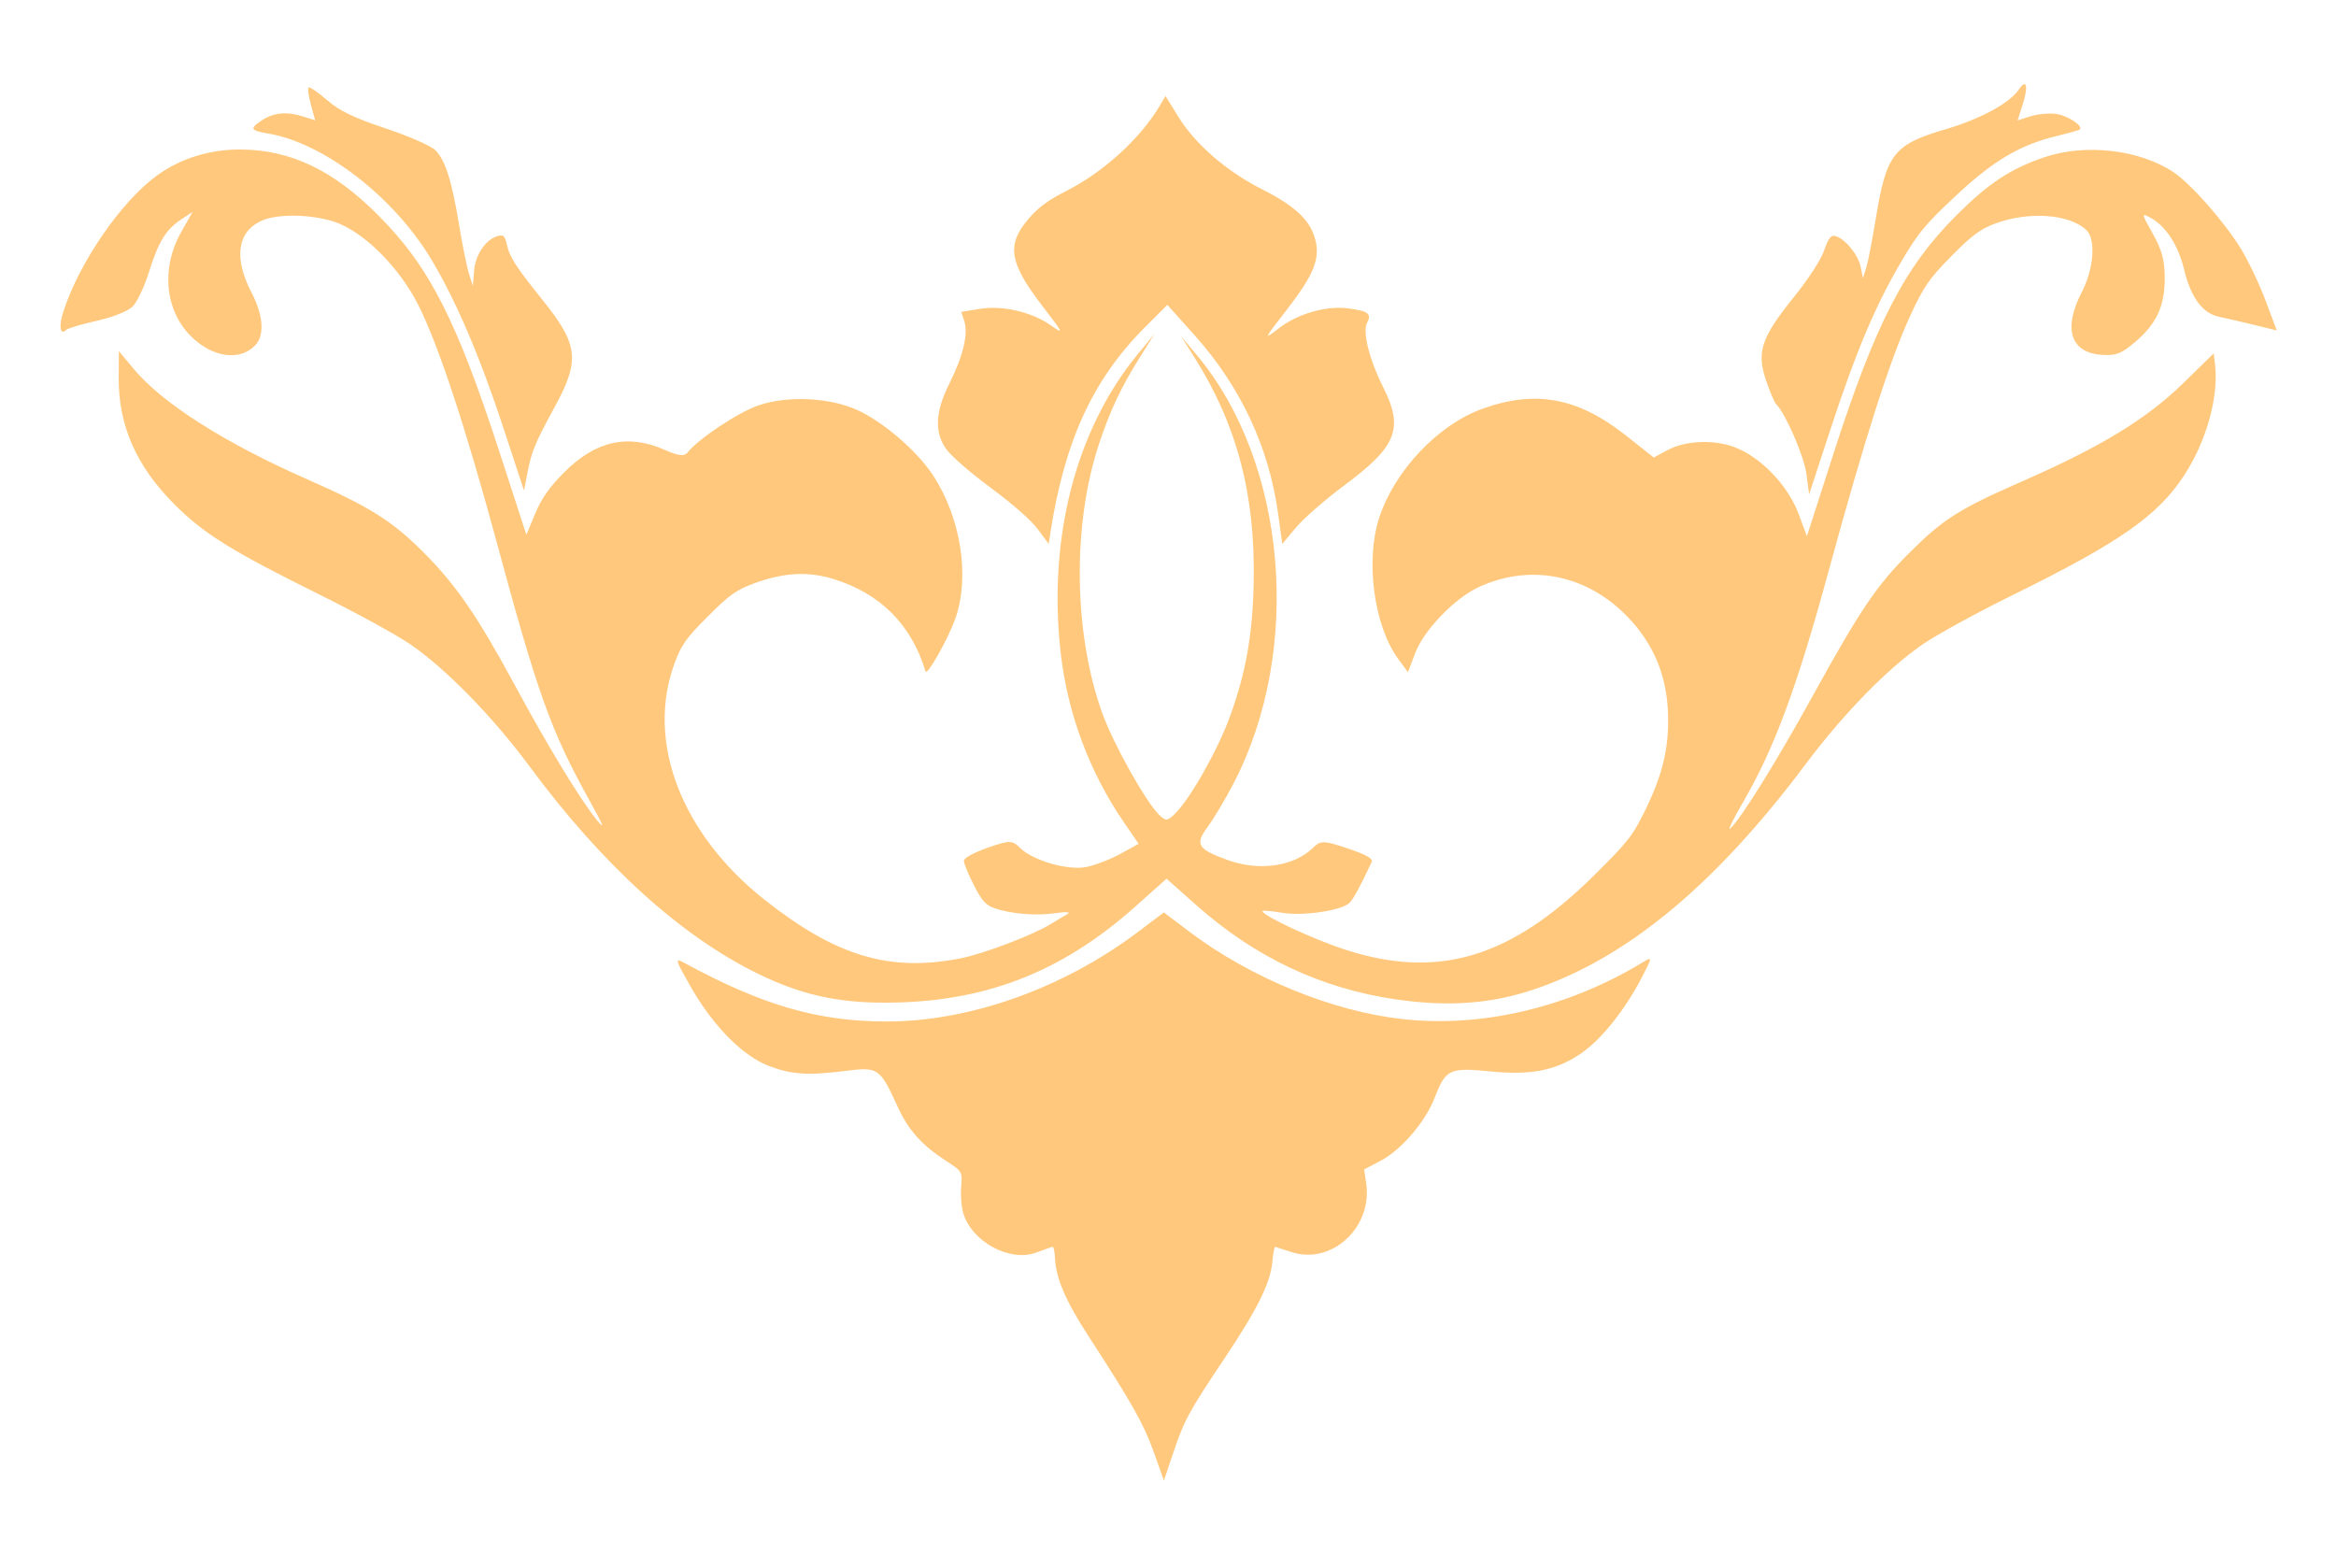 <svg width="614" height="412" viewBox="0 0 614 412" fill="none" xmlns="http://www.w3.org/2000/svg">
<path fill-rule="evenodd" clip-rule="evenodd" d="M571.294 45.26C562.386 39.297 548.052 37.657 537.243 41.365C528.313 44.427 522.651 48.18 514.162 56.662C500.553 70.259 492.91 85.101 481.877 119.359L474.931 140.929L472.77 135.119C469.986 127.635 462.928 120.233 456.045 117.58C450.493 115.439 443.018 115.759 438.223 118.344L434.688 120.249L427.355 114.452C414.709 104.456 403.546 102.399 389.521 107.483C377.92 111.687 366.496 123.8 362.494 136.137C358.837 147.412 361.163 164.56 367.526 173.219L370.072 176.685L371.963 171.677C374.255 165.607 382.328 157.226 388.712 154.288C402.888 147.762 418.356 151.311 429.125 163.557C435.05 170.294 438.107 178.15 438.417 187.431C438.715 196.372 437.104 203.329 432.574 212.661C429.192 219.628 428.029 221.118 418.93 230.13C397.112 251.737 378.062 257.455 353.809 249.676C345.5 247.011 331.833 240.668 331.833 239.477C331.833 239.218 334.156 239.408 336.996 239.901C342.428 240.841 352.684 239.326 354.729 237.281C355.741 236.269 357.526 232.971 360.543 226.536C360.948 225.671 359.149 224.662 354.215 222.987C348.163 220.932 347.079 220.89 345.329 222.639C340.283 227.685 331.162 229.079 322.794 226.083C314.77 223.21 313.999 221.959 317.408 217.349C318.98 215.226 322.012 210.145 324.148 206.059C342.523 170.916 338.313 121.631 314.511 93.249L310.502 88.468L314.056 94.106C325.16 111.719 329.988 130.137 329.519 153.109C329.24 166.827 327.502 176.663 323.314 188.237C320.144 197 312.984 209.703 308.906 213.798C306.85 215.862 306.403 215.891 304.582 214.07C301.032 210.52 292.627 195.477 289.756 187.534C282.149 166.488 281.809 137.816 288.915 116.534C291.908 107.57 294.755 101.589 299.962 93.324L303.453 87.783L299.282 92.804C282.85 112.582 275.379 141.25 278.781 171.472C280.582 187.467 286.353 202.953 295.447 216.189L299.287 221.778L294.586 224.365C292.001 225.786 287.982 227.355 285.656 227.85C280.8 228.883 271.465 226.207 268.067 222.81C266.067 220.809 265.274 220.81 259.579 222.822C255.74 224.178 253.317 225.538 253.349 226.318C253.377 227.019 254.55 229.85 255.957 232.607C257.982 236.58 259.044 237.819 261.08 238.58C265.374 240.186 272.296 240.782 277.472 239.993C280.172 239.582 281.564 239.701 280.565 240.258C279.567 240.815 277.571 242.001 276.131 242.894C271.533 245.745 258.484 250.705 252.477 251.885C233.817 255.547 219.712 251.325 200.922 236.448C179.076 219.151 169.82 195.028 177.202 174.618C179.042 169.533 180.255 167.803 186.051 162.007C191.81 156.248 193.591 154.992 198.53 153.207C206.046 150.49 212.378 150.147 218.836 152.106C231.297 155.887 239.529 164.09 243.269 176.452C243.661 177.747 249.149 168.053 251.068 162.677C255 151.659 252.598 136.133 245.223 124.895C241 118.458 232 110.741 225.165 107.695C217.875 104.446 206.922 103.955 199.379 106.54C194.027 108.374 183.51 115.362 180.711 118.946C179.875 120.016 178.316 119.836 174.776 118.261C165.04 113.931 156.534 115.844 148.191 124.241C144.382 128.074 142.324 131.02 140.651 135.03L138.351 140.546L131.366 119.064C119.995 84.095 112.929 70.229 99.636 56.796C87.74 44.774 76.459 39.359 63.166 39.29C55.13 39.249 47.361 41.676 41.235 46.141C31.823 53.002 20.854 68.939 16.673 81.832C15.398 85.76 15.794 88.312 17.424 86.683C17.822 86.284 21.436 85.216 25.455 84.308C29.773 83.334 33.627 81.793 34.877 80.543C36.041 79.379 37.961 75.323 39.144 71.528C41.644 63.515 43.597 60.335 47.674 57.643L50.612 55.702L47.569 61.09C42.3 70.416 43.347 81.528 50.135 88.316C55.721 93.902 62.856 94.99 66.965 90.882C69.596 88.251 69.288 83.01 66.149 76.98C61.391 67.843 62.337 60.921 68.738 58.021C72.819 56.173 81.361 56.256 87.621 58.205C95.291 60.59 104.916 70.094 110.037 80.336C115.285 90.83 122.454 112.546 130.49 142.284C141.335 182.418 144.797 192.073 154.837 210.191C158.747 217.246 159.175 218.408 156.742 215.358C152.251 209.732 143.979 196.109 135.285 180.021C125.495 161.902 119.802 153.643 111.144 144.991C103.034 136.888 97.056 133.149 80.692 125.945C59.029 116.409 42.678 106.001 35.123 96.941L31.247 92.29L31.195 99.06C31.099 111.78 35.744 122.407 45.823 132.53C53.523 140.263 60.932 144.869 84.127 156.346C93.455 160.961 104.09 166.784 107.761 169.284C117.032 175.599 129.575 188.422 139.14 201.366C158.305 227.301 178.941 246.035 199.251 255.94C210.345 261.349 219.8 263.516 232.382 263.532C258.39 263.567 278.806 255.757 298.391 238.285L306.613 230.95L314.479 237.933C329.884 251.609 347.247 259.809 366.829 262.658C380.728 264.68 391.93 263.859 403.38 259.982C427.709 251.741 450.921 232.477 474.537 200.926C484.621 187.454 496.271 175.546 505.556 169.222C509.277 166.688 519.849 160.91 529.048 156.385C557.086 142.59 567.19 135.532 574.105 124.912C579.966 115.911 583.216 104.232 582.203 95.816L581.851 92.891L573.896 100.667C564.235 110.112 552.317 117.382 531.546 126.5C514.796 133.853 510.724 136.441 501.71 145.454C493.19 153.974 488.914 160.319 476.42 182.968C466.925 200.18 457.775 214.906 454.817 217.736C453.966 218.549 455.483 215.412 458.188 210.763C466.366 196.706 472.301 180.683 480.568 150.347C490.104 115.354 496.79 94.448 502.156 82.839C505.617 75.355 507.114 73.187 512.848 67.369C518.186 61.952 520.463 60.245 524.264 58.813C533.24 55.43 544.133 56.227 548.492 60.585C550.923 63.017 550.301 70.79 547.196 76.751C542.138 86.466 544.236 92.807 552.665 93.281C556.238 93.482 557.581 92.95 561.163 89.916C566.838 85.111 568.987 80.494 568.987 73.106C568.987 68.438 568.236 65.655 565.826 61.389C562.828 56.082 562.801 55.87 565.302 57.258C569.318 59.484 572.576 64.533 574.084 70.862C575.828 78.186 578.949 82.385 583.308 83.272C585.099 83.636 589.235 84.59 592.499 85.392L598.434 86.851L595.448 78.907C593.806 74.539 590.883 68.409 588.95 65.285C584.521 58.13 575.881 48.329 571.294 45.26ZM540.331 29.922C538.486 29.702 535.477 29.999 533.642 30.583L530.308 31.643L531.558 27.758C533.224 22.582 532.713 20.454 530.564 23.619C528.187 27.119 520.478 31.291 511.516 33.928C497.638 38.012 495.823 40.347 492.979 57.789C492.084 63.29 490.971 68.978 490.507 70.43L489.664 73.069L489.026 70.01C488.366 66.837 484.773 62.561 482.304 62.011C481.222 61.769 480.546 62.68 479.45 65.852C478.602 68.306 475.317 73.356 471.434 78.175C462.974 88.673 461.683 92.501 464.134 99.821C465.155 102.869 466.371 105.744 466.837 106.21C469.328 108.701 474.194 119.912 474.806 124.572L475.51 129.935L481.128 112.825C487.878 92.268 492.951 80.26 499.764 68.711C504.213 61.169 506.005 59.005 513.984 51.534C524.036 42.121 530.919 38.063 540.911 35.66C543.899 34.941 546.497 34.199 546.686 34.01C547.625 33.071 543.276 30.273 540.331 29.922ZM331.627 49.697C322.391 45.02 314.195 37.923 309.761 30.761L306.337 25.233L304.963 27.585C299.842 36.346 289.97 45.341 279.998 50.333C275.562 52.555 272.779 54.628 270.289 57.569C264.487 64.419 265.249 69.048 274.066 80.532C279.604 87.747 279.686 87.936 276.2 85.502C271.186 82 263.561 80.221 257.632 81.168L252.647 81.965L253.436 84.322C254.562 87.689 253.191 93.497 249.554 100.763C245.856 108.149 245.554 113.432 248.578 117.851C249.875 119.746 254.646 123.922 260.372 128.171C266.386 132.636 271.045 136.739 272.81 139.126L275.63 142.942L276.076 140.08C279.855 115.769 287.268 99.681 301.032 85.917L306.825 80.124L314.011 88.141C326.042 101.564 333.518 117.51 335.921 134.871L337.039 142.95L340.666 138.615C342.661 136.23 348.385 131.244 353.385 127.533C367.171 117.302 369.019 112.611 363.544 101.745C359.965 94.642 358.095 87.243 359.294 84.93C360.568 82.47 359.7 81.771 354.504 81.072C348.634 80.282 341.231 82.373 336.172 86.251C332.007 89.445 332.014 89.43 338.296 81.306C345.517 71.968 347.161 67.724 345.582 62.492C344.114 57.627 340.201 54.039 331.627 49.697ZM431.81 252.91C412.268 264.78 389.687 270.134 368.75 267.862C350.307 265.859 328.726 257.03 312.677 244.921L305.906 239.811L299.135 244.921C279.496 259.738 254.993 268.475 233.074 268.475C215.033 268.475 200.536 264.279 179.863 253.073C177.314 251.692 177.425 252.114 181.478 259.235C187.428 269.686 195.229 277.58 202.203 280.206C208.187 282.458 212.427 282.714 222.523 281.431C230.814 280.378 231.322 280.737 235.987 290.969C238.739 297.004 242.333 301.014 248.65 305.1C252.917 307.86 252.977 307.964 252.633 311.962C252.441 314.196 252.718 317.389 253.25 319.059C255.62 326.503 265.53 331.774 272.349 329.214C274.447 328.427 276.389 327.738 276.663 327.684C276.937 327.631 277.221 328.958 277.294 330.632C277.527 335.943 280.081 341.904 286.095 351.17C297.611 368.914 300.624 374.264 303.255 381.642L305.925 389.129L308.302 382.076C311.302 373.174 312.411 371.122 321.78 357.133C330.548 344.045 333.957 337.15 334.442 331.529C334.628 329.362 334.967 327.641 335.193 327.706C335.42 327.771 337.337 328.39 339.456 329.082C350.031 332.536 360.825 322.578 359.085 310.97L358.544 307.363L362.862 305.096C368.33 302.224 374.639 294.872 377.103 288.496C379.999 281.007 380.977 280.542 391.641 281.592C402.468 282.657 408.949 281.379 415.563 276.874C420.852 273.272 427.082 265.483 431.548 256.89C434.338 251.524 434.348 251.369 431.81 252.91ZM101.347 33.742C92.917 30.928 89.281 29.169 85.948 26.291C83.548 24.219 81.365 22.741 81.1 23.007C80.835 23.272 81.116 25.318 81.725 27.553L82.832 31.617L79.712 30.623C75.369 29.241 71.887 29.579 68.722 31.689C65.57 33.79 65.828 34.306 70.416 35.078C85.095 37.546 103.426 51.646 113.289 68.055C119.848 78.968 126.155 93.708 132.406 112.732L137.73 128.938L138.684 124.033C139.737 118.611 140.686 116.336 145.819 106.926C152.479 94.718 152.03 90.601 142.782 79.066C135.496 69.978 133.982 67.644 133.25 64.37C132.738 62.082 132.375 61.683 131.07 61.976C127.903 62.685 124.999 66.742 124.636 70.964L124.276 75.135L123.271 71.973C122.717 70.234 121.557 64.515 120.693 59.266C118.75 47.448 117.055 42.099 114.42 39.464C113.299 38.343 107.417 35.769 101.347 33.742Z" fill="#FFC87C"/>
</svg>
